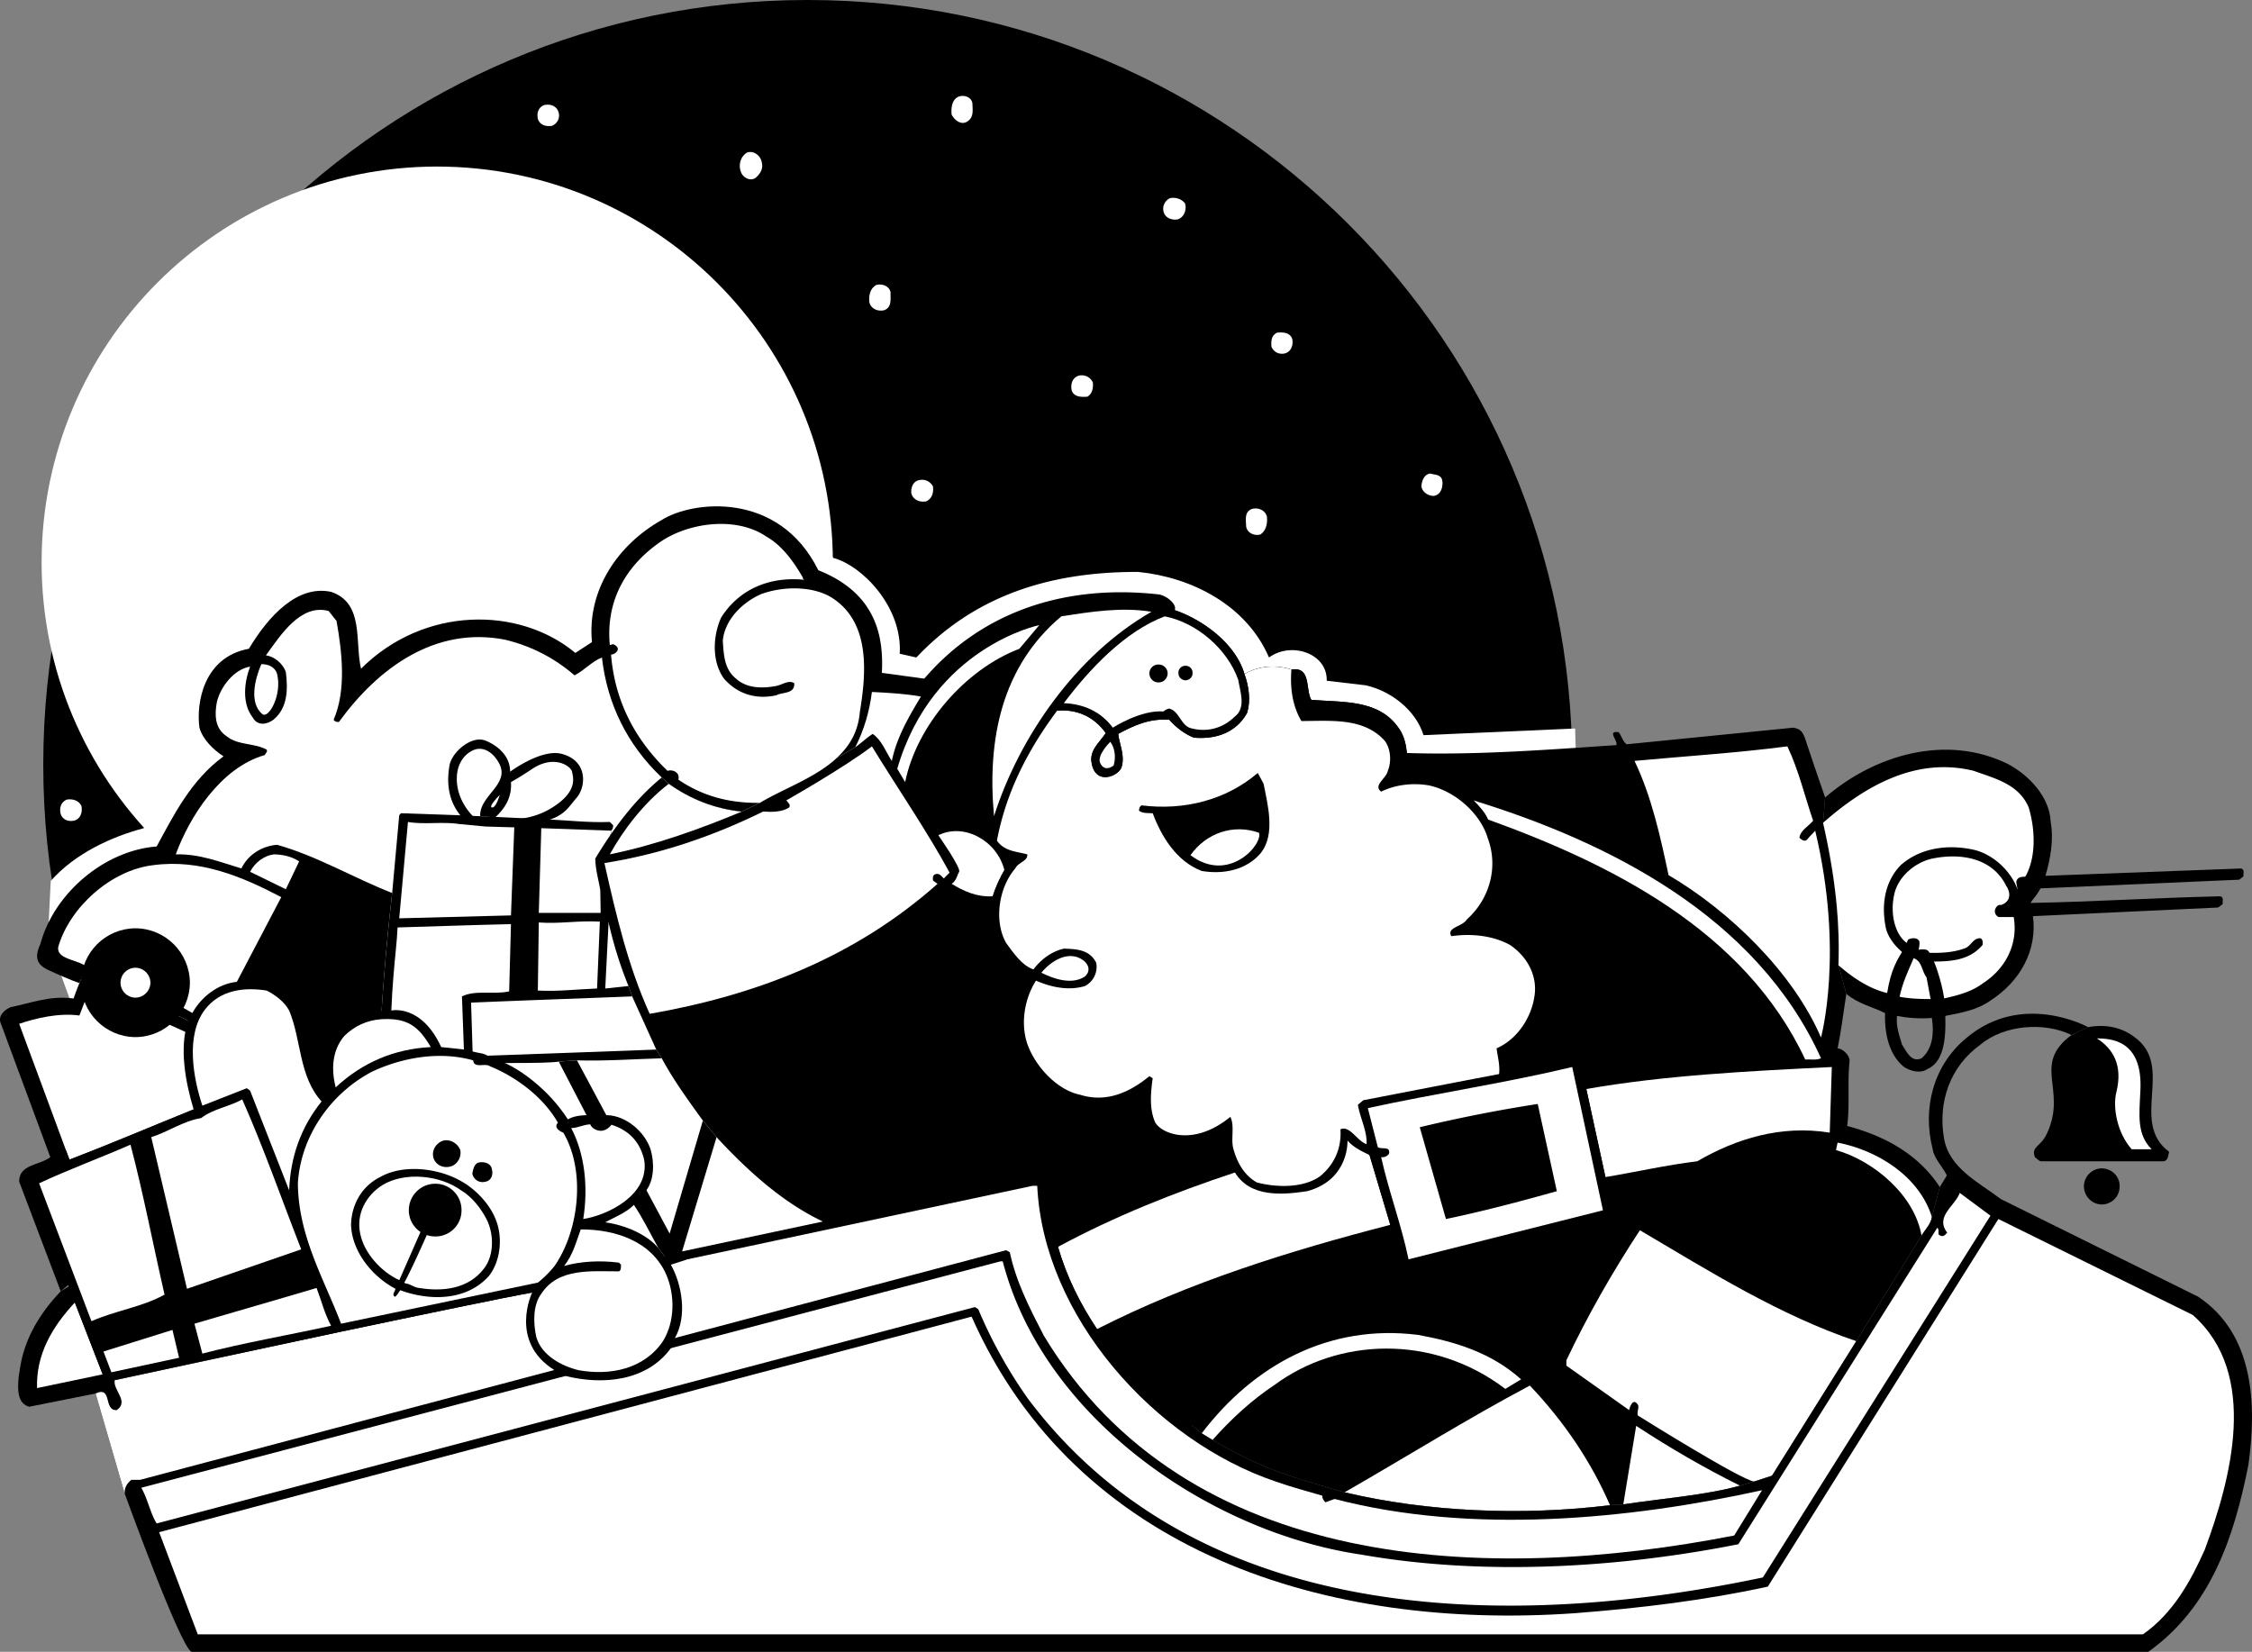 <svg xmlns="http://www.w3.org/2000/svg" width="542.182" height="397.699"><rect width="100%" height="100%" fill="#808080" stroke="none"/><path d="M194.417 0c-101.625 0-184.035 82.41-184 184.098-.035 101.617 82.375 184.027 184 184 101.68.027 184.09-82.383 184.102-184C378.507 82.41 296.097 0 194.417 0"/><path fill="#fff" d="M105.218 40.098c-52.559.05-95.191 42.683-95.2 95.3.009 52.563 42.641 95.196 95.2 95.2 52.621-.004 95.254-42.637 95.3-95.2-.046-52.617-42.679-95.25-95.3-95.3"/><path fill="#fff" d="m11.519 226 .699-13.902c5.895-6.672 14.715-10.664 22.398-12.7 5.657-12.566 11.7-16.699 11.7-16.699s-3.024-6.008-2.7-14c.633-15 14.7-16.699 14.7-16.699 9.16-12.973 15.308-12.977 19-13.3 3.644-.345 7.976 1.655 10.3 4.3 2.344 2.691 2 10 2 10 24.618-18.098 46.7-3.3 46.7-3.3l2.3-.7c2.344-19.977 16.676-32.977 37.7-30.3 20.976 2.655 24.203 15.597 24.203 15.597 6.918 1.773 16.773 11.726 16.097 23.101l4 .899c14.325-15.211 32.696-20.668 53.403-20.598 12.812 1.266 26.062 7.946 31.5 20.598 5.441-3.942 14.105-.942 13.898 5.601l9.399 1.102c6.008 1.355 12.02 5.922 13.902 12l36.5-1.602L380.316 212l-359 41-9.797-27"/><path d="m30.718 339.5-4 1.098-3.7-5.098-16 3.2c-2.484-.747-3.32-3.305-2.1-9.903 1.19-6.77 4.644-12.559 9.698-17.899l3.801-2.3 9.2 23.699 3.101 7.203"/><path fill="#fff" d="M8.917 334.2c-.246-8.165 3.653-14.735 9.102-20.602l6.699 17.3-15.8 3.301"/><path d="M222.519 163.398 212.316 162s-26.575-18.418-69.797-7.402l-4 2.601c-13.602-11.3-36.488-11.265-51.602 3.801-1.523-6.445.817-15.8-7.199-18.5-8.133-1.754-15.094 5.855-19.8 13.7-10.958 1.991-12.72 13.163-11.9 19 .74 2.738 3.302 5.3 5.798 6.898-7.84 5.75-11.961 14.101-16.098 21.699 0 0-13.426 36.558 11.898 69.902-7.324 14.656-13.101 24.637 2.903 53.301l197.199-41.5s24.047-30.988 24.598-61.8c.488-29.84-9.004-55.356-51.797-60.302"/><path fill="#fff" d="M221.718 167.7c-3.816-.677-7.824-.9-11.8-1.102 0 0-20.942-18.278-65-8.301-2.4.933-4.294 3.16-6.602 4.3-5.043-4.37-10.72-7.152-16.797-8.597-16.75-3.234-30.445 6.79-39.903 19.797-.566.133-1.011-.09-1.3-.5 3.074-7.05 2.07-16.184.703-23.797l-1.903-2.402c-6.75-1.79-11.539 5.785-15.097 10.699 2 .207 4.113 1.988 4.797 4 .543 4.226.43 8.68-3 11.5-1.47 1.078-3.805 1.633-5-.598-2.594-3.336-2.035-8.457-.598-12.199-3.887.625-7.117 4.855-8 8.5-.566 3.035-.566 6.375 2.398 8.297 2.715 2.2 6.614 1.531 9.602 3.203.242.555-.316.89-.5 1.297-10.617 3.043-18.078 14.848-21.402 23.902 0 0-10.524 35.324 13.5 67.301 0 0-21.016 24.867 1.5 50.898l190-40.898s23.476-34.477 23-61.5c-.524-26.977-9.73-49.637-48.598-53.8"/><path fill="#fff" d="M66.718 162.297c1.242 5.058-2.082 10.933-3.602 9.601-3.156-2.707-1.777-8.324-.199-12 1.574 0 3.297.598 3.801 2.399"/><path d="m12.116 278.598-12-32.399c-.574-1.785 1.094-3.12 2.403-3.699 4.926-.98 9.492-2.875 15.199-2.102.5-1.539 1.398-3.699 1.398-3.699l.801-2 23.7 10.2 1.699.898 5.8 2.703-2.699 20.7L13.816 283l-1.7-4.402"/><path fill="#fff" d="M46.616 267.098c-9.996 4.043-19.906 8.273-29.898 12.101L4.616 246.5c3.98-1.348 9.536-2.688 14.5-2l2.5-6.5 27.301 12.398-2.3 16.7m112.699-12.301c-6.555.195-13.72.7-20.399.5l-4.398.3c-4.028.622-18.719.079-22.703.602l16.3 55 36.102-9.902 33.898-7.2-38.8-39.3"/><path d="m165.519 303.2-1.301-1.903 8.3-27.5-3.3-4-8 27.203-22.3-41.703-4.4.3 6.7 12.903 11.398 21.598c2.149 3.199 3.93 6.875 5.903 10.402l3 4 4-1.3m-37.403 8c-6.597 1.179-26.246 5.26-46.398 9.5M147.116 200c.41-.348.524-.793.5-1.3l-.8-.802c-5.078.196-9.754-.363-14.7-.601l-21.3-1-14.297-.5-.403.5L94.417 215s-3.125 26.023-3.101 44.7l53.601-9.302.801-12.398.8-15.902.598-22.098"/><path d="M120.116 183.7c2.852 5.12-4.77 7.823-4.5 12.8l3.602.297c2.586-2.379 4.035-5.05 3.8-8.5l-2.902-4.598c-1.304-2.351-3.132-3.508-4.898-3.402-1.734.062-6.059 2.453-5.102 9 1.043 6.453 6.801 9.703 6.801 9.703.77.094.88.875.801 1.5-.367.71-1.035.598-1.602.598-1.57-1.618-3.492-2.368-5.597-2.7 0 0 1.199-.761.297-2.101-.973-1.313-3.844-4.871-2.598-12 .602-3.344 5.406-7.274 8.598-6 1.183.426 5.992 2.629 6 7.5l-2.5 5.601s-.934 3.27-1.899 3c-.867-.23 1.899-3 1.899-3l2.5-5.601s7.484-5.578 12.402-4.297c6.426 1.66 5.91 8.043 3.5 10.7-2.043 2.331-2.945 4.64-8.902 5.8-6.004 1.207-10.598-1.203-10.598-1.203s6.555 1.871 13.3-2.098c6.755-4.031 5.462-7.523 5.2-8.902-.238-1.285-4.273-4.258-9.7-.598a72.249 72.249 0 0 1-5 3.098l-2.902-4.598"/><path fill="#fff" d="m116.917 199 6.899.2-.797 21.198-26.903.7 2.102-23.2c3.844.7 8.371-.144 12.3.5l6.4.602m26.398 49.398c-4.676.176-9.235 2.18-14 2l.402-28.3c5.113.379 9.57-.512 14.7-.2l-1.102 26.5m-21.098 3.899.8-29.797c-9.12.203-18.136.535-27.3.797-.305 6.754-1.75 13.324-1.8 33.5l28.3-4.5m22.398-32.5h-14.898l.598-20.399 16.8.602-2.5 19.797"/><path d="M91.316 259.7c-.024-18.677 3.101-44.7 3.101-44.7-9.36-3.656-18.043-8.89-27.699-11.602-3.594.262-7.047 2.38-8.602 5.7-5.125-1.54-10.027-3.547-15.8-3.399l-4.598-1.902c-12.566.976-24.703 11.219-28 23.5-1.7 3.586-.39 5.086 1.598 6.101 2.261 1.067 5.808 2.625 7.8 3.301l.801-2 23.7 10.2 1.699.898 5.8 2.703 33.2 23.2 7-12"/><path fill="#fff" d="m72.019 207.398-3.203 6.7-8.598-4.2c1.121-2.23 3.461-4.011 5.898-4.199 2.13.078 4.133.52 5.903 1.7m-15 28.999L67.718 216c-9.273-4.879-19.516-9.223-30.8-7.703-10.094 1.152-20.118 10.062-22.9 19.703-.448 2.828 4.231 3.05 6.298 4.398L44.218 242.7l2.098 1.2 5.8 2.8 4.903-10.3"/><path d="M32.616 223.5c-7.23.031-13.078 5.879-13.097 13.098.02 7.214 5.867 13.066 13.097 13.101 7.204-.035 13.055-5.887 13.102-13.101-.047-7.22-5.898-13.067-13.102-13.098"/><path fill="#fff" d="M32.616 233a3.611 3.611 0 0 0-3.597 3.598c.004 1.976 1.605 3.578 3.597 3.601 1.965-.023 3.57-1.625 3.602-3.601-.031-1.98-1.637-3.582-3.602-3.598"/><path d="m152.218 239.898 5.8 12.801 1.298 2.098c-6.555.195-13.72.7-20.399.5l-4.398.3c-4.028.622-18.719.079-22.703.602l-.598-16.3c3.238-1.61 7.691-.383 11.3-1.2l7.2-.199c4.781.234 9.234-.32 13.898-.5h2.102l5.598-.602.902 2.5"/><path fill="#fff" d="m113.816 254.297-.399-12.899c12.953-.546 25.758-.992 38.801-1.5l5.8 12.801c-13.831.512-30.417 1.13-44.202 1.598m120.3-229.399c.043 1.711.38 3.383-1.3 4.399-1.438.875-3-.348-3.7-1.7-.19-1.769.145-3.882 1.903-4.398 1.36-.375 2.918.293 3.097 1.7M134.519 27.2c.312 1.304-.356 2.527-1.602 3.097-1.426.21-2.87-.125-3.398-1.598-.363-1.422.082-2.87 1.5-3.402 1.586-.36 3.144.312 3.5 1.902M183.417 39.2c.41 1.55-.59 2.886-1.601 3.698-1.328.747-2.887-.144-3.399-1.398-.715-1.75-.156-3.867 1.5-4.8 1.797-.516 3.356 1.046 3.5 2.5M285.316 49c.402 1.438-.157 3.219-1.7 3.797-1.574.312-3.132-.352-3.5-1.899a2.825 2.825 0 0 1 1.602-3.199c1.438-.265 2.887.29 3.598 1.301m-70.899 21.398c-.078 1.645.367 3.649-1.601 4.301-1.594.348-3.153-.43-3.5-1.902-.211-1.758.234-3.43 1.703-4.2 1.539-.343 3.097.325 3.398 1.801m96.699 11.2c.32 1.578-.343 3.136-1.8 3.5-1.442.304-2.664-.364-3.2-1.598-.132-1.438-.023-2.664 1.301-3.402 1.57-.153 3.133-.04 3.7 1.5m-48.001 10.5c.106 1.324-.117 2.66-1.3 3.402-1.598.148-3.27.035-3.797-1.5-.363-1.691.305-3.25 1.898-3.602 1.414-.207 2.637.461 3.2 1.7m84.101 23.5c.3 1.652-.367 3.656-2.102 3.8-1.273-.03-2.722-.921-2.898-2.3.066-1.297.621-2.856 2.098-3.098.972.355 2.535.133 2.902 1.598m-122.602 1.5c.192 1.601-.253 2.937-1.597 3.601-1.664.336-3.223-.441-3.602-1.902-.18-1.434.489-2.996 1.899-3.2 1.488-.35 2.71.43 3.3 1.5m80.403 7.301c.183 1.762-.262 3.43-1.602 4.301-1.554.356-3.113-.426-3.398-1.902-.051-1.64-.496-3.645 1.5-4.297 1.57-.352 3.129.43 3.5 1.898m-285.403 69.7c.301 1.656-.367 3.214-1.898 3.5-1.477.273-2.7-.395-3.102-1.598-.378-1.473.067-2.918 1.5-3.5 1.461-.2 2.91.246 3.5 1.598"/><path d="m199.917 295.898-1.8-1.8c-9.5-4.473-17.961-12.047-25.598-20.301l-3.301-4c-3.539-4.895-7.102-9.793-9.902-15l-1.297-2.098-5.801-12.8-.902-2.5c-2.008-4.899-3.567-9.91-4.797-15.301l-1.903-2.301-.097-5.5c-.426-2.535-1.156-4.926-1.203-7.598 4.21-6.937 9.336-14.062 16-19.5l1.703 1.5c5.215 3.715 11.117 6.051 17.597 6.7l4.301-2.102c5.676-3.414 13.297-6.004 18.399-10.7l4.601-2.699c1.406-.96 2.742-2.296 4.2-3.199 2.328 1.684 3.109 4.356 4.601 6.5 1.18-5.707 4.074-10.605 7-15.5 0 0-1.387-2 .8-4.3 14.204-16.528 34.442-22.708 56.298-20.301 2.086.215 4.644 2.507 4 3.8 6.797 2.309 14.703 8.102 16.8 15.399 0 0 4.688-3.184 11.301-1.098 4.864-.742 3.305 4.824 4.801 7.301 7.746.64 16.32-.14 21.098 6.898 1.238 1.758 1.68 3.766 1.902 5.899 16.93.539 33.852-.797 50.398-1.899.602-.902-2.402-3.578.602-3.101.668.86.89 2.086 1.898 2.902l40.102-4c2.543.399 2.543 1.832 3.7 5.098a909.45 909.45 0 0 0 4 11.703l-.5 6.098c2.468 10.906 4.14 22.152 3.698 34.3l1.903 6.899c-.68 4.34-1.238 8.793-2.102 13.101 1.309.145 2.758 1.594 2.899 2.899-.586 5.152.082 10.719-.598 15.8 8.586 2.27 16.934 6.5 22.3 14.7L465.117 293c-.234 1.746-1.68 3.082-2.5 4.5l-15.699 25.398-20.3 32.399-4.301 1.402-3.399 1c-8.261 2.301-18.73 3.078-28.101 4.5l-3.2.2c-21.167 2.609-44.109 1.609-63.898-3.102-12.176-3.524-19.355-5.324-31.8-12.598l-2.602-1.601c-12.524-10.325-15.13-12.325-25.2-25.098-4.011-5.988-7.351-12.672-9.398-19.8 0 0-1.676-4.427-3.2-14.903l-1.8.203h-1.102l-48.699 10.398"/><path fill="#fff" d="M440.519 272.7c-11.715-1.895-22.516 1.445-31.903 6.898-7.425.894-14.664 2.566-22.097 3.8l-4.602-21.199c18.824-3.308 39.094-4.312 59.102-5.3l-.5 15.8m-143.203 9.598c-14.72 4.879-28.97 10.555-42.598 17.902 2.047 7.13 5.387 13.813 9.398 19.801 22.27-11.336 46.208-18.797 70.602-25.102l-5-16.8-1.7-5.801-30.702 10m-20.098-135c-18.113 10.375-31.812 30.082-37.902 49.203-1.703-18.563 1.86-36.043 16.203-48.102 6.926-1.082 14.496-2.308 21.699-1.101m-31.801 8.903c-13.148 5.034-24.73 18.507-27.5 32.097l-1.898-3.2c8.558-29.374 34.199-34.597 34.199-34.597l-4.8 5.7m-16.802 53.898-1.398 1.402c-.629-.602-1.074-1.383-2.102-1-.644.285-.535.953-.5 1.5l1.102.797c-20.062 17.812-43.781 26.828-69.3 31.3-5.216-11.484-8.11-23.847-10.9-36.3 13.477-2.133 26.173-6.477 38.2-12.399 2.227.133 4.566.133 6.3-1 .38-.761-.288-1.093-.702-1.699 0 0 13.886-7.86 20.601-13 6.203 10.153 13.219 20.285 18.7 30.399M430.316 179.7c2.718 5.698 4.168 11.933 6.203 17.898-1.145 1.386-3.04 2.277-3.301 4.101.484.512 1.375 1.07 1.898.399.48-.664 1.262-1.332 1.903-2.098 7.023 29.273 1.398 49.797 1.398 49.797-6.718-15.625-21.972-30.438-36.699-39.098-1.977-9.265-4.09-18.953-8.2-27.5 12.235-1.14 24.708-1.922 36.798-3.5"/><path fill="#fff" d="M178.616 195.398c-10.265 4.254-20.734 8.04-31.8 10.301 3.16-5.715 8.062-12.285 14.203-17 5.215 3.715 11.117 6.051 17.597 6.7m259.801 59.398c-1.148.531-2.597.195-3.8.3-14.61-31.285-47.348-47.316-76.399-57.8-.68-1.656-2.016-3.102-3.5-4.598 32.328 9.957 68.184 27.774 83.7 62.098M241.816 209.5c-.82 1.348-2.125 3.984-2.797 6.297-3.856.223-6.973-1.223-9.903-3 1.215-.828 1.297-2.086 1.801-2.899.543-.875-5-8.8-5-8.8 6.207-3.075 14.145 1.336 15.899 8.402m223.3 83.5c-.234 1.746-1.68 3.082-2.5 4.5-1.632-9.656-11.43-18.008-20.597-20.602l.398-1.8c9.438 1.832 19.57 7.957 22.7 17.902m-18.2 29.898-20.3 32.399-4.301 1.402c-3.282-.41-28-15.902-28-15.902-.364-1.29.86-2.29-.598-3.2-.992-.425-1.5 1.903-1.5 1.903l-15.102-10.703V327.5c5.145-10.816 11.043-21.172 17.7-31.3 16.953 10.015 33.656 20.484 52.101 26.698m-80.699 9.2-3.8 2.3c-17.626-13.375-40.38-12.18-55.5-1-5.391 3.551-10.512 8.227-15 13.301l-2.602-1.601c12.547-16.5 30.699-26.41 52.101-23.7 8.996 1.633 17.68 4.305 24.801 10.7m2.098 1.5c8.375 8.808 14.836 18.496 19.3 28.8-21.167 2.61-44.109 1.61-63.898-3.101 14.89-8.54 29.477-17.672 44.598-25.7m50.601 24.103c-8.261 2.3-18.73 3.077-28.101 4.5l3.101-18.903c8.164 5.344 16.403 10.133 25 14.402"/><path d="M338.718 181.297c-.223-2.133-.664-4.14-1.902-5.899-4.778-7.039-13.352-6.257-21.098-6.898-1.496-2.477.063-8.043-4.8-7.3-6.614-2.087-11.302 1.097-11.302 1.097 1.02 2.836 1.579 6.398.602 9.402-2.7 4.79-7.598 6.348-12.8 5.899-2.259-.887-4.372-2.555-5.9-4.301-4.82-.371-8.609 1.41-12.3 3.402.242 2.352 1.688 5.246.8 8-.69 2.176-6.26 4.512-7.202-1-.594-3.09 1.965-4.984 3.402-7.199-2.773-3.906-6.89-5.8-11.7-5.402-7.109 9.511-12.339 19.757-14.5 31.3l-.702 1.602c2.601 2.773 4.601 2.898 4.601 2.898l-2.101 2.602c-.82 1.348-2.125 3.984-2.797 6.297-3.957 13 8 20.203 8 20.203-2.649 4.254-3.5 12.078-1.801 17.2 1.863 5.347 7.645 11.566 13.3 12.698 6.372 1.985 10.93 1.715 15.5-2.101l.798.5c-.328 2.418.226 4.226 2.203 7.5 2.82 4.523 12.375 5.398 17.797 1 0 0-.442 6.402 2.5 9.5 3.656 5.992 11.23 5.433 17.402 4.5 10.207-2.777 9.7-12.2 9.7-12.2 1.374 1.676 3.624 2.676 5.3 3.5 5.324 1.176 12.383 3.958 22.8-3.597 10.466-7.508 11.274-14.977 10.798-20.203 0 0 12.726-8.524 8-21-4.774-12.524-15.5-10.7-15.5-10.7s12.054-11.245 2.402-25.3c-.68-1.656-2.016-3.102-3.5-4.598-.8-.8-6.926-7.55-18.5-5.601 0 0 2.805-1.817 2.5-5.801"/><path fill="#fff" d="M299.616 162.297s4.688-3.184 11.301-1.098c-.367 4.602.301 8.832 2.399 12.399 7.03-.004 15.047-.895 20.101 4.8 1.406 1.88 1.63 4.997.7 7.2-.297 1.804-3.637 3.476-1.598 5 3.304-1.637 7.539-2.192 11.5-1.5 6.172 1.312 12.406 6.656 14.199 12.8 2.55 6.883.434 14.567-5.102 19.5-1.035 1.747-4.93 1.86-3.699 4 4.89-.691 10.016-.136 14.102 2.102 4.152 2.773 6.715 7.45 5.898 12.398-.742 5.075-4.086 10.309-9.101 12.5.23 2.04.843 3.922.601 6.2-1.215 9.386-15.539 23.398-32.101 16.8-2.235-.918-3.903-4.48-6.098-3.5.3 4.586-1.48 8.485-4.902 11.301-4.04 2.86-10.387 2.75-15.2 1.5-3.203-1.758-4.875-5.097-5.699-8.199-.62-2.355.38-5.36-.699-7.602-9.176 7.5-17.066 3.829-18.2 1.102-1.32-3.203-.987-6.879-.5-10.402l-.8-.5c-4.586 3.8-10.266 6.472-16.602 4.5-5.69-1.145-10.925-6.934-12.8-12.301-1.688-5.102-.575-11.004 2.101-15.2 3.45 1.524 7.793 2.528 11.801 1.301a5.218 5.218 0 0 0 2.7-5.601c-1.587-3.195-4.813-3.305-7.802-3.399-2.804.649-5.363 2.43-7.3 5-2.743-.898-4.856-4.015-6.598-6.398-2.937-5.191-1.82-13.207 2.2-17.902.765-1.54 3.105-1.762 2.898-3.399-2.578-.703-5.473-.703-7.297-3.3 2.16-11.544 7.39-21.79 14.5-31.301 4.808-.399 8.926 1.496 11.699 5.402-1.437 2.215-3.996 4.11-3.402 7.2.941 5.51 6.511 3.175 7.203 1 .887-2.755-.559-5.65-.801-8 3.691-1.993 7.48-3.774 12.3-3.403 1.528 1.746 3.641 3.414 5.9 4.3 5.202.45 10.1-1.109 12.8-5.898.977-3.004.418-6.566-.602-9.402"/><path d="M468.316 244.598c3.804-.739 7.703-1.41 10.902-3.7 7.156-4.613 11.387-12.183 10.2-20.5l-.602-3c.675-1.156 2.347-2.27 3.601-6.398 1.196-4.11 2.086-8.566 1.301-13.102-.219-5.93-5.117-11.164-10.2-13.898-14.85-7.398-32.222-2.277-44.1 8l-.5 6.098c2.468 10.906 4.14 22.152 3.698 34.3l1.903 6.899c2.77 2.332 6.222 3.113 9.297 4.601 0 0 7.187 2.352 14.5.7m-267-62c-5.102 4.695-12.723 7.285-18.399 10.699l-4.3 2.101c-6.481-.648-12.383-2.984-17.598-6.699l-1.703-1.5c-8.336-7.926-13.125-17.726-14.399-28.902-2.066.82-2.398-3.7-2.398-3.7-1.227-12.628 6.344-23.538 16.797-29.398 7.254-4.61 28.144-7.176 37.703 12.098 14.105 5.558 15.762 16.254 15.297 24.703 0 0 .496 4.469-2.399 4.598-.59 4.77-1.926 9.222-4 13.3l-4.601 2.7"/><path fill="#fff" d="M260.917 231.297c1.305 1.09 1.637 2.539.301 3.8-3.117 2.079-7.46.633-10.5-.898 2.371-2.922 6.715-5.597 10.2-2.902"/><path d="M304.218 188.7c.984 5.05 2.879 12.066-.602 16.597-3.535 4.265-9.214 5.265-14.3 4.402-6.16-2.363-9.723-8.379-11.797-13.902-1.156-.043-2.38.066-3.301-.598.027-.558.14-1.004.598-1.3 10.234 1.296 20.367-1.262 28-7.801l1.402 2.601"/><path fill="#fff" d="M303.116 200.5c.973 2.797-7.324 12.355-16.5 5.398 3.778-5.355 10.348-7.586 16.5-5.398"/><path d="M256.116 169.297c6.329-8.395 14.79-17.305 24.301-20.899l2.399-1.5c6.797 2.309 14.703 8.102 16.8 15.399 1.02 2.836 1.579 6.398.602 9.402-2.7 4.79-7.598 6.348-12.8 5.899-2.259-.887-4.372-2.555-5.9-4.301-4.82-.371-8.609 1.41-12.3 3.402.242 2.352 1.688 5.246.8 8-.69 2.176-6.26 4.512-7.202-1-.594-3.09 1.965-4.984 3.402-7.199-2.773-3.906-6.89-5.8-11.7-5.402l1.598-1.801"/><path fill="#fff" d="M268.116 184.297c-.66.543-2.253 1.371-3.199-.5-1-1.899 2.399-5.2 2.399-5.2 1.14 1.567 1.363 3.794.8 5.7m30-20.597c.407 2.655 1.965 6.667-.8 8.8-2.692 2.652-6.367 3.879-10.297 2.898-2.75-.468-2.973-4.14-5.5-4.8 0 0-.668.039-1.403.699-5.492-.442-12.199 3.902-12.199 3.902-2.91-3.941-7.144-5.726-11.8-5.902 6.328-8.395 14.789-17.305 24.3-20.899 7.637 1.477 15.098 7.825 17.7 15.301"/><path d="M278.917 160a2.144 2.144 0 0 0-2.199 2.098c.016 1.257.992 2.234 2.2 2.199 1.206.035 2.183-.942 2.198-2.2a2.144 2.144 0 0 0-2.199-2.097m6.5.297c-.965-.02-1.746.762-1.699 1.703-.047.988.734 1.77 1.7 1.797.964-.027 1.745-.809 1.698-1.797.047-.941-.734-1.723-1.699-1.703m75.5 98.301c-10.949 2.074-21.754 4.191-32.699 6.3l-1.3 1.102c.554 3.246 2.226 6.254 2.1 9.398l.7 2.7 5 16.8 2.898 10.7 50.301-13.098-1.398-9.102-4.602-21.199-2-7.699-19 4.098"/><path fill="#fff" d="m385.917 291.398-46.8 11.801c-1.731-8.34-4.739-16.246-6.598-24.601.855.113 1.414-.22 1.898-.801.407-1.98-1.82-.977-2.699-1.598l-2.402-9.402c16.308-3.563 33.011-6.012 49.203-9.899l7.398 34.5"/><path d="M374.816 286.797c-8.926 2.492-17.723 4.832-26.7 6.703l-6.3-22.102a351.896 351.896 0 0 1 28.402-5.601l4.598 21"/><path fill="#fff" d="M464.519 229.398c3.035.094 5.82-.128 8.297-1 1.754-.464 2.09-2.578 4-2.5.648.368.539 1.036.5 1.602-2.97 3.55-7.2 3.996-11.7 4-3.46.145-7.699-2.3-7.699-2.3-1.832-1.598-3.168-3.38-3.8-5.403-1.262-5.55-.481-11.453 3.5-15.5 4.703-4.192 11.386-5.082 17.601-3.7 4.586 1.067 8.93 5.075 10.5 9.5l2.098-3.398c2.457-4.699 2.12-11.27.601-16.3-2.379-5.66-8.277-6.997-13.199-8.801-13.898-3.43-26.148 3.586-36.3 12.5 2.468 10.906 4.14 22.152 3.698 34.3 3.56 3.11 7.68 5.782 11.801 6.7 0 0 3.29 1.941 13.602 1.3 3.324-.773 6.55-1.55 9.297-3.601 5.496-3.516 8.613-9.418 7.5-16l-1.098-4.899c.117-.824-.117-1.722-.7-2.601-3.327-6.742-10.898-7.965-17.702-6.598-4.22.86-8.45 4.422-9.297 8.801-.938 4.305.066 9.316 3 11.5 1.101 1.176 2.898 1.797 2.898 1.797l2.602.601m-271.203-90.3c-.133.199.09.312.3.5-8.34-.856-15.687 2.261-20 9.101-2.035 4.52-2.257 10.64.7 14.7 3.277 3.738 7.73 5.074 12.601 4 1.477-.82 4.485-.262 4.301-2.899-1.375-.926-3.047.52-4.602.7-3.234.6-6.91.488-9.398-1.802-2.855-2.273-2.965-5.726-3.2-9.101.458-5.09 4.688-9.207 9.098-11.2 5.278-2.019 12.961-2.128 17.602 1.102 8.832 6.012 7.832 17.926 6.3 27.2-.402 4.87-2.589 8.41-5.702 11.199-5.102 4.695-12.723 7.285-18.399 10.699-7.328.117-13.898-1.664-19.601-5.598.468-1.746-1.422-2.523-2.598-2.101-8.18-7.883-12.746-17.239-13.602-28a1.85 1.85 0 0 0 1.5-.899c.473-.808-.421-1.367-1-1.601l-.8.199c-.957-10.098 3.382-18.559 11.703-24.5 6.824-4.973 18.629-6.645 26-1.598 3.875 2.192 6.66 6.203 8.797 9.899"/><path d="M460.718 230.7c2.05.687 1.938 3.136 3.098 4.597l1 5.3.3 4.602c.547 3.446.211 7.344-2.5 9.598-2.523 1.2-3.746-1.918-4.699-3.297-.605-2.188-1.496-4.3-1.199-6.902l.598-4.5c.664-3.368 2.11-6.371 3.402-9.399l1.2-1.902c.07-.64.292-1.309.198-2.098-.464-1.101-1.91-.879-2.699-.5l-.398.801-1.102 2.2c-1.832 2.968-3.125 5.698-3.898 12.198-.727 6.5.508 12.372 4.398 15.5 1.567.989 3.903 1.657 5.602.5 5.094-2.183 4.316-10.761 4.297-14.398-.067-3.59-1.54-8.719-2.7-11.5l-1.097-2.102c-.414-1.02-1.418-.796-2.403-.8l-.199.199-1.199 1.902m24.098-9.902 49.203-2.297 1.097-.8c-.082-.68.364-1.567-.5-1.903-15.394.336-30.761 1.336-45.8 1.601l2.203-3.5 48.097-2.101 1-.797c-.07-.66.375-1.55-.5-1.902L488.917 211c-.574.465-3-.652-3.5 1.297l.301 1.8-2 1.801c-.18.887-.828 1.657-2 2-.691-.207-1.246.57-1.402 1.102-.176.805.156 1.363.8 1.797h3.7m17.902 26.5c4.145-.766 8.152.012 11.3 2.5 9.548 6.98-1.366 20.453 8.2 27.5-.21.86-.21 2.305-1.5 2.3h-29.402c-.489-.105-.934-.663-1.399-1-.98-2.671 1.348-2.312 2.899-5.699 4.976-10.625-3.774-16.5 5.902-23.699l4-1.902"/><path fill="#fff" d="M515.316 262.5c-.297 6.215-.875 10.594 2.703 14.2h-4.801c-3.516-3.962-4.602-10.063-3.7-13.7 1.65-6.602-.866-10.578-4.702-13 2.953.102 11.101.023 10.5 12.5"/><path d="M506.019 281.297c-2.363.027-4.301 1.965-4.301 4.3 0 2.438 1.938 4.376 4.3 4.403 2.411-.027 4.348-1.965 4.298-4.402.05-2.336-1.887-4.274-4.297-4.301"/><path d="M465.116 293c-.234 1.746-1.68 3.082-2.5 4.5l-15.699 25.398-20.3 32.399-4.301 1.402-3.399 1c-8.261 2.301-18.73 3.078-28.101 4.5l-3.2.2c-21.167 2.609-44.109 1.609-63.898-3.102-12.176-3.524-19.355-5.324-31.8-12.598l-2.602-1.601c-12.524-10.325-15.13-12.325-25.2-25.098-4.011-5.988-7.351-12.672-9.398-19.8 0 0-1.676-4.427-3.2-14.903l-1.8.203h-1.102l-83.097 17.7-4 1.3-33.403 6.7c-6.597 1.179-26.246 5.26-46.398 9.5-26.605 5.64-54.102 11.597-54.102 11.597-.46 2.426 3.547 5.098.5 7.203-3.3.234-.96-5.89-5.097-4l7 24.098s13.504 37.257 16.097 38.101h471.102c15.254-10.863 20.711-28.011 24.098-45 2.07-14.75 1.289-31.562-12.098-40.5l-47.5-23.5c-5.367-4.086-12.492-7.426-13.7-14.699-1.464-8.652 1.43-17.223 8.798-22.5 5.66-4.746 15.347-5.527 21.902-2.3l4-1.903s-15.906-8.824-29.402 2.703c-7.875 6.55-10.547 16.906-8 26.7.238 2.097 2.57 4.491 3.402 6.3l-1.7 2.797-1.902 7.203"/><path fill="#fff" d="M23.019 335.5c4.137-1.89 1.797 4.234 5.097 4 3.047-2.105-.96-4.777-.5-7.203 0 0 27.497-5.957 54.102-11.598 20.152-4.238 39.8-8.32 46.398-9.5l33.403-6.699 4-1.3 83.097-17.7h1.102c1.48 31.516 28.316 61.36 57.398 71.2 3.657 1.292 7.442 2.296 11.2 3.398.027.68.36 1.238.8 1.601l2.2-.8c32.773 8.566 70.629 5.003 102.902-2.102l-6.7 10.902c-59.866 11.68-131.8 8.785-166.202-48.101-3.348-6.473-6.688-12.934-8.2-20.098l-.898-.5-208.5 55.297h-2.102c-1.12.918-1.675 1.922-1.597 3.3l-7-24.097"/><path fill="#fff" d="M240.816 303.7h.601c9.781 37.702 49.754 65.206 86.301 70.597 29.488 5.187 62.223 3.183 90.8-2.5l47.9-76.2c.69.598-.2 1.712.8 1.903.781.363 1.117-.305 1.598-.703-3.043-3.945 1.968-6.504 3-9.598l7.402 5.5-54.8 87.098c-61.868 13.05-135.919 11.492-176.9-43a113.581 113.581 0 0 1-12-21.598l-.8-.5-197 52.098c-1.543-2.457-2.098-5.797-3.7-8.598l206.798-54.5"/><path fill="#fff" d="M527.917 316.598c16.137 14.226 9.121 39.726 2.899 56.5-3.352 7.5-7.586 15.297-14.899 20.402h-468.3l-9.301-24.602L233.917 317c25.188 56.918 85.649 75.625 145.301 71.398 15.848-1.23 31.438-3.12 46.398-6.398l55.5-88.5 46.801 23.098"/><path d="M81.718 320.7c20.152-4.24 39.8-8.321 46.398-9.5 0 0-5.699 11.823 5.403 18.698l2.699 1.399c8.86 2.2 19.438 1.308 25.3-6.7l1-2.5c2.938-5.19 1.712-12.765-1-17.597l-3-4c-2.64-3.191-7.87-5.531-12.8-6.203 2.145-1.223 4.93-2.223 6.898-4.2l3-3.5c1.934-2.652 1.934-6.773 1-9.898-1.406-4.222-5.859-8.012-10.3-8.199h-5.098s-2.703-.059-4.5 1c-4.926-7.602-11.684-11.945-14.8-13.402l-4.5-1.899c-.958-.652-2.294-.652-3.5-1l-2.102-.5-5.598-.601c-4.8-10.45-12-8.801-12-8.801s-9.375-.34-12.7 4.203c-6.476 9.023-2 14.5-2 14.5l-1.202.5c-3.192-1.977-4.856-16.645-7-20.602-4.356-8.035-14.297-5.5-14.297-5.5-4.363.446-8.485 3.45-10.703 7.5l-1 1.899c-2.239 6.3-.68 14.762 1.3 21.3 0 0 7.395 21.415 24.903 31.2 0 0 5.664 12.262 10.199 22.402"/><path fill="#fff" d="M69.616 286.598c.297-8.11 2.86-15.235 7.801-21.399-5.496-6.086-4.828-14.773-7.8-21.902-1.149-2.113-3.376-3.781-5.399-4.797-5.328-.879-11.227-.21-14.902 4.598-4.68 6.215-2.785 16.46-.598 23.101 3.242 9.156 11.55 21.805 21.598 28.801l-.7-8.402m34.102-34.5c-8.75.445-16.434 3.675-22.902 9.699-1.102-4.352-.88-8.918 2.101-12.399 2.477-2.421 5.48-3.757 8.801-4 6.422-.406 9.07 1.739 12 6.7"/><path fill="#fff" d="M113.917 255.297c.203 2.035 2.88.586 4 1.402 6.227 2.524 12.797 7.313 16.399 13.598-1.043 1.176.406 2.066 1.3 2.402 5.454 9.242 3.782 23.606-2.097 32.098a26.708 26.708 0 0 1-4 4l-47.403 9.902c-4.074-10.703-10.308-21.058-10.398-33.8.648-11.087 7.664-21.555 17.898-26.899 7.137-3.34 16.157-5.012 24.301-2.703"/><path fill="#fff" d="M145.519 272.098c1.105-.407 1.699-1.301 1.699-1.301 4.906 1.558 7.102 4.906 7.898 8.601 1.215 8.309-8.734 13.149-14.699 14.102 1.211-7.55.43-15.566-2.898-21.902 1.656-.012 2.75-.809 4.597-.899.403 1.215 2.305 1.895 3.403 1.399m14.898 34.8c2.145 4.997 2.031 11.454-.8 16-4.516 6.704-12.645 8.372-20.301 7-4.035-.968-8.934-3.527-10.2-8-.742-3.324-.851-7.664 1.2-10.398 4.074-6.285 11.98-5.395 18.703-5.402.625-.328.402-.996.5-1.598l-.5-.5c-4.496-.57-9.176-.344-13.203.797 2.136-2.703 2.914-5.82 4-8.797 8.379-.027 17.066 2.867 20.601 10.898"/><path d="M110.816 276.898a3.506 3.506 0 0 1-1.899 3.801c-1.699.684-3.593.13-4.398-1.5-.863-1.937.363-4.05 2.297-4.601 1.738-.34 3.41.773 4 2.3m7.601 4.602c.383 1.332-.176 2.777-1.5 3-1.57.445-2.906-.555-3.199-1.902.18-.993.402-2.328 1.5-2.7 1.465-.296 3.023.262 3.2 1.602m-23.2 28.797c-5.48-2.856-10.492-8.871-10.7-15.399.095-4.828 2.544-9.28 7-11.5 5.68-3.238 14.255-2.125 19.7 1.102 3.348 1.895 6.578 5.348 8 8.797 1.918 4.344 1.363 10.246-1.5 13.902-5.379 6.031-14.176 6.031-21.2 3.5l-1.3-.402"/><path fill="#fff" d="M97.616 309c1.25.11 2.032 1 3.301 1.098 5.52.906 11.867.347 15.7-4.801 2.406-3.203 2.292-8.324.5-11.797-1.325-2.54-3.442-5.324-6.098-6.902-5.028-3.657-13.488-4.547-18.903-1.301-4.05 2.547-6.39 7-5.398 11.703.902 4.648 5.023 9.215 9.398 11.2l1.5.8"/><path d="M104.816 285c-3.54-.008-6.387 2.844-6.399 6.398.012 3.473 2.86 6.32 6.399 6.301 3.492.02 6.34-2.828 6.3-6.3.04-3.555-2.808-6.407-6.3-6.399"/><path d="M95.019 312.2c-.719-.528.062-1.196.199-1.903l6.2-14.098 1.398 1s-6.621 15.25-7.797 15m-78.602-2.801-1.8 1.5-10-26.398c-.067-4.23 4.945-3.895 7.5-5.902l3.8-1.598.801 2.2c9.992-3.829 19.902-8.06 29.898-12.102l2.102-.899 10.7-4.199.8.598 9.398 24 12.102 34.101-54.102 11.598-2.3.601-.598-2-6.7-17.3-1.6-4.2"/><path fill="#fff" d="m72.519 300.797-27.5 9.5-8.602-36.5c4.102-1.32 7.664-3.883 12-4.598 3.012-2.293 6.801-2.738 9.899-4.5 5.14 11.563 9.484 24.035 14.203 36.098M39.616 311.7c-5.335 2.98-11.902 3.87-17.597 6.398l-12.602-33.2c7.047-3.293 14.621-6.074 22-9.3 3.09 11.687 5.426 24.047 8.2 36.101m36.601-1.601c1.156 3.02 1.938 6.25 3.5 9.101-10.36 2.274-20.828 4.055-31 6.7l-1.902-7.2c9.847-2.906 19.648-5.691 29.402-8.601m-49.402 20.3-1.899-5L41.52 320.2l1.597 6.7-16.3 3.5"/></svg>
